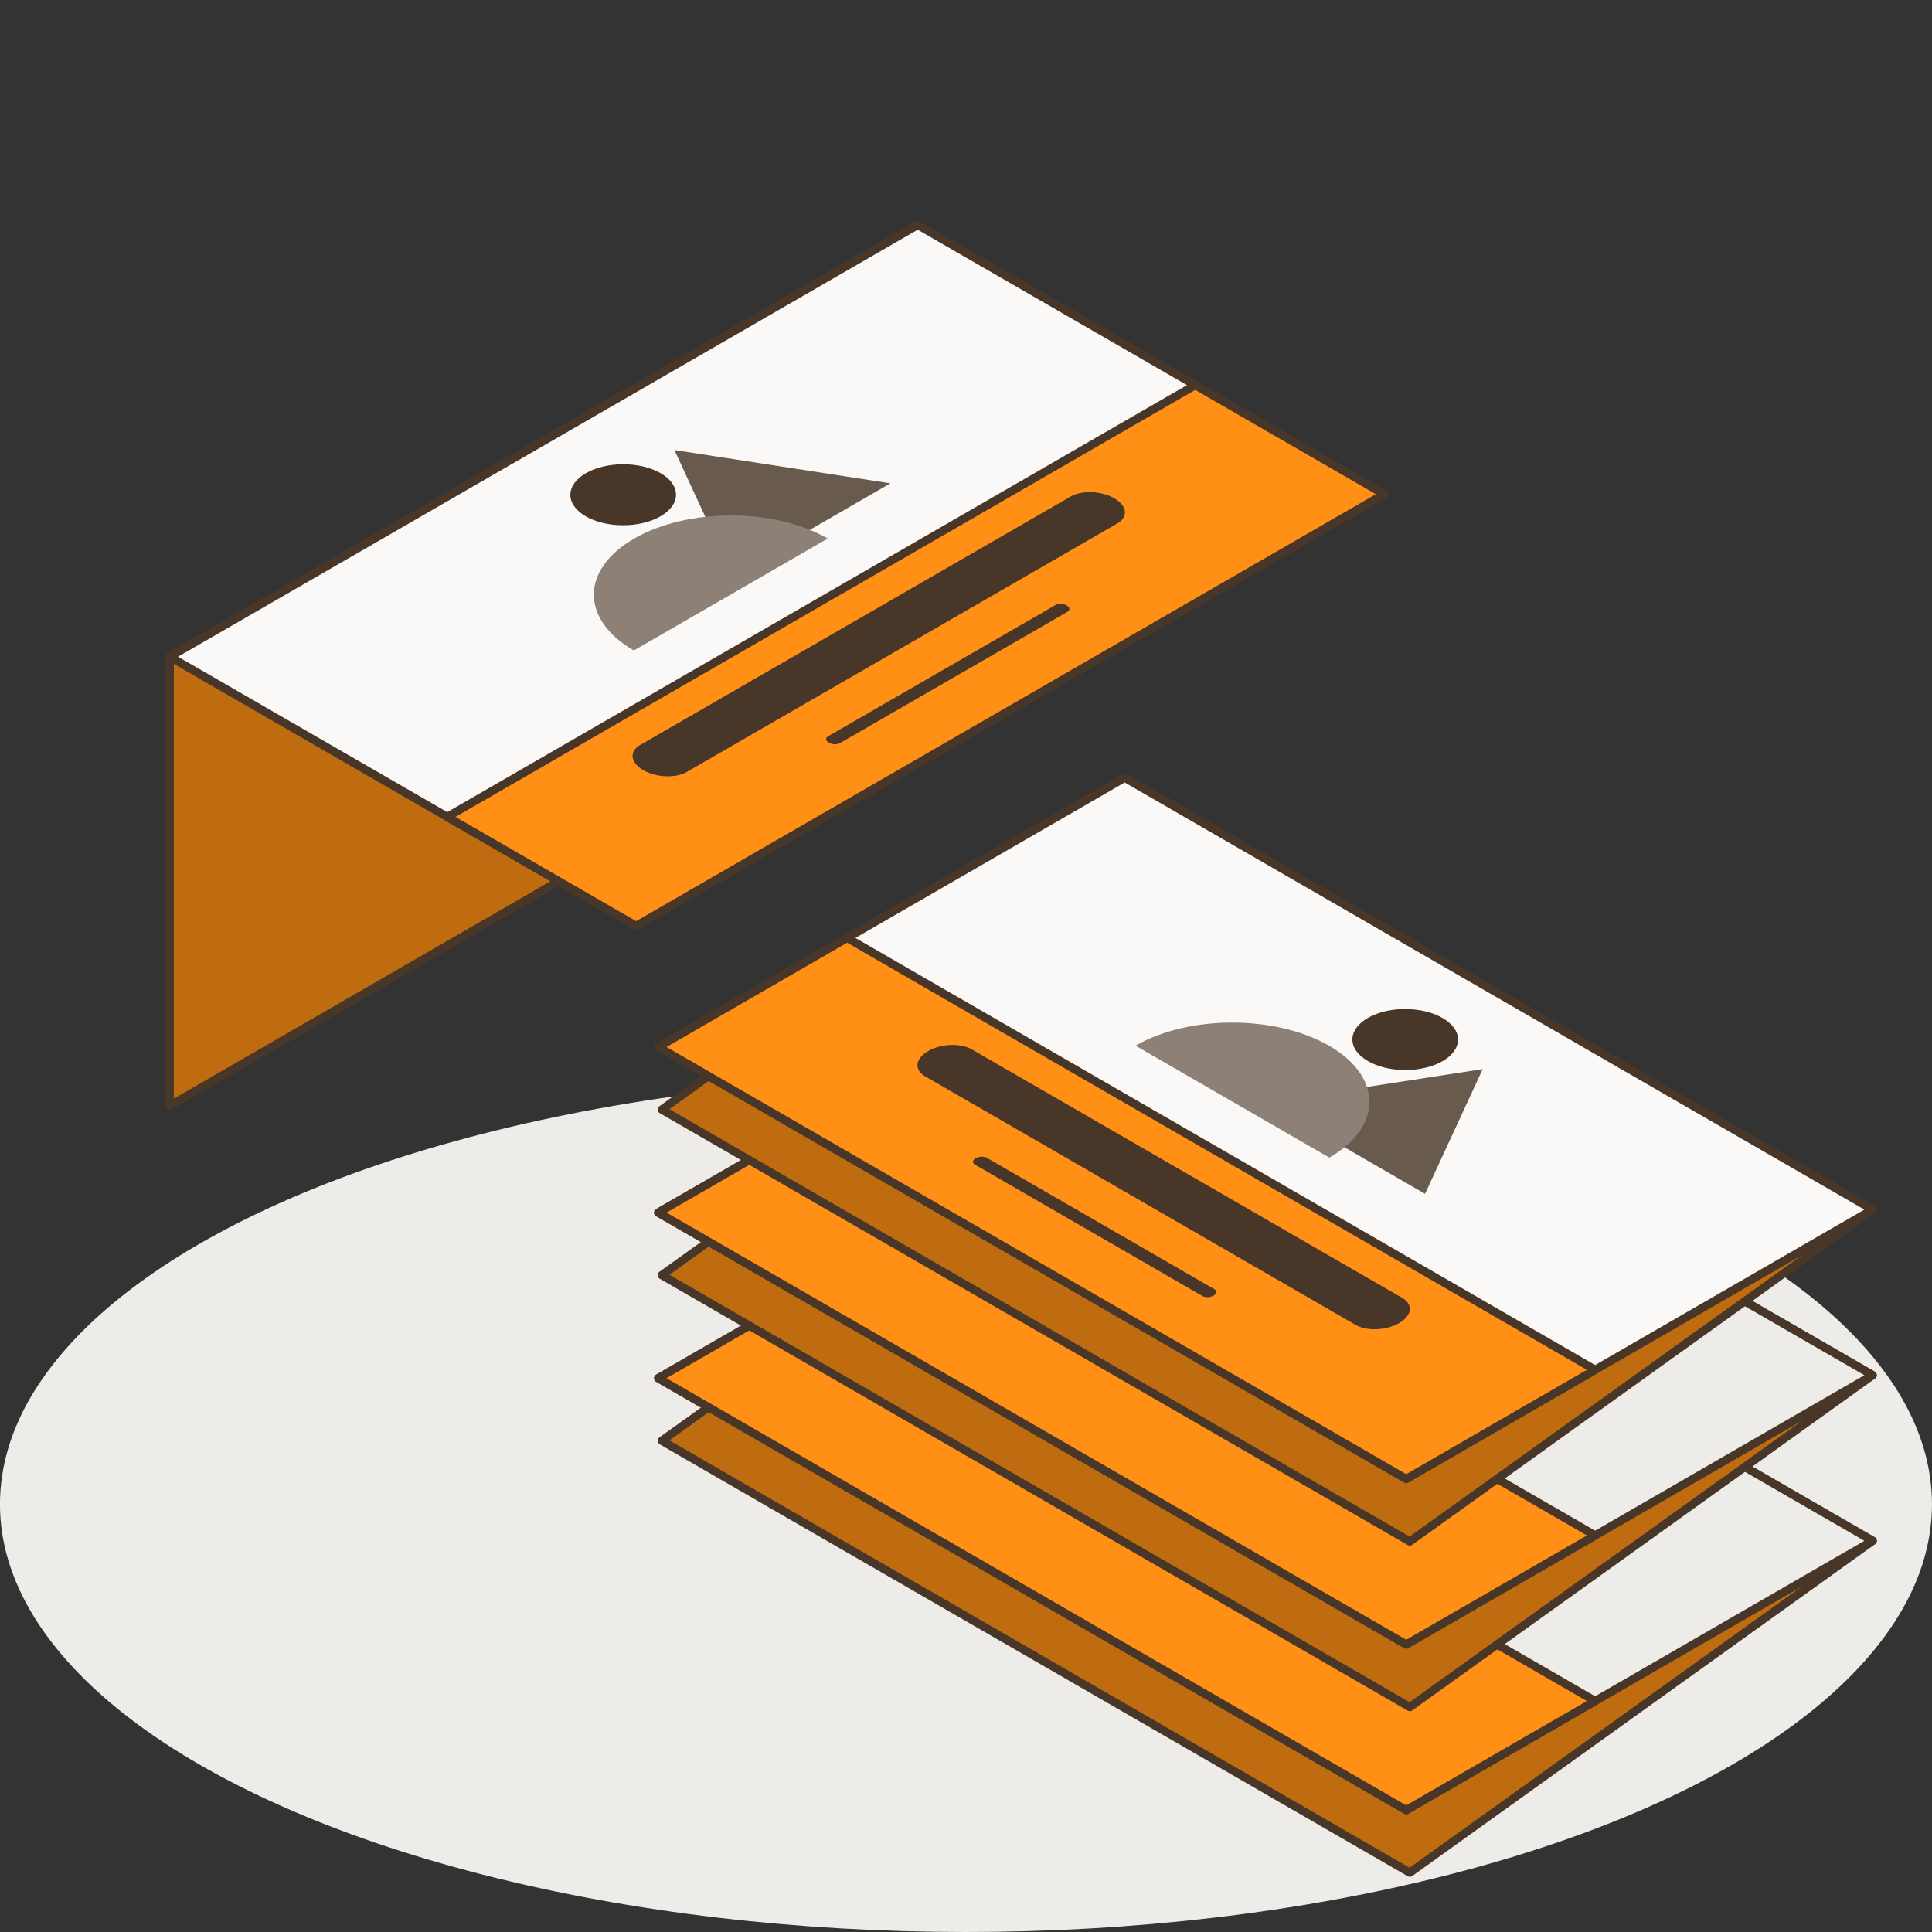 <?xml version="1.0" encoding="utf-8"?>
<!-- Generator: Adobe Illustrator 23.0.2, SVG Export Plug-In . SVG Version: 6.00 Build 0)  -->
<svg version="1.1" id="Layer_1" xmlns="http://www.w3.org/2000/svg" xmlns:xlink="http://www.w3.org/1999/xlink" x="0px" y="0px"
	 viewBox="0 0 700 700" style="enable-background:new 0 0 700 700;" xml:space="preserve">
<rect x="0" y="0" width="700" height="700" fill="#333333" stroke="none"/>
<style type="text/css">
	.st0{fill:#EEECE9;}
	.st1{fill:#FAF9F8;stroke:#483729;stroke-width:3;stroke-linejoin:round;stroke-miterlimit:10;}
	.st2{fill:#FF9015;stroke:#483729;stroke-width:3;stroke-linejoin:round;stroke-miterlimit:10;}
	.st3{fill:#695A4E;}
	.st4{fill:#8D8076;}
	.st5{fill:#483729;}
	.st6{fill:none;stroke:#483729;stroke-width:3;stroke-linecap:round;stroke-linejoin:round;stroke-miterlimit:10;}
	.st7{fill:#EEECE9;stroke:#483729;stroke-width:3;stroke-linejoin:round;stroke-miterlimit:10;}
	.st8{fill:#FAF9F8;stroke:#483729;stroke-width:3;stroke-linecap:round;stroke-linejoin:round;stroke-miterlimit:10;}
	.st9{fill:#BF6C10;stroke:#483729;stroke-width:3;stroke-linejoin:round;stroke-miterlimit:10;}
	
		.st10{fill:none;stroke:#483729;stroke-width:3;stroke-linecap:round;stroke-linejoin:round;stroke-miterlimit:10;stroke-dasharray:12;}
	.st11{fill:#FF9015;}
	.st12{fill:none;stroke:#483729;stroke-width:3;stroke-linejoin:round;stroke-miterlimit:10;}
	.st13{fill:none;stroke:#483729;stroke-width:3;stroke-linejoin:round;stroke-miterlimit:10;stroke-dasharray:12;}
	.st14{enable-background:new    ;}
	.st15{fill:#483729;stroke:#4E3E30;stroke-width:3;stroke-miterlimit:10;}
	.st16{fill:#FFFFFF;stroke:#4E3E30;stroke-width:3;stroke-linejoin:round;stroke-miterlimit:10;}
	.st17{fill:#FF9015;stroke:#4E3E30;stroke-width:3;stroke-linejoin:round;stroke-miterlimit:10;}
	.st18{fill:#FFFFFF;stroke:#483729;stroke-width:2;stroke-linejoin:round;stroke-miterlimit:10;}
	.st19{fill:#FF9015;stroke:#483729;stroke-width:2;stroke-linejoin:round;stroke-miterlimit:10;}
	.st20{fill:#FFFFFF;stroke:#483729;stroke-width:3;stroke-linejoin:round;stroke-miterlimit:10;}
	.st21{fill:#F7941D;}
	.st22{fill:#FFFFFF;}
</style>
<ellipse class="st0" cx="349.99" cy="545" rx="350" ry="155"/>
<g id="New_Symbol">
</g>
<g>
	<g>
		<polygon class="st9" points="510.8,678.5 239.79,522.01 407.49,401.77 678.5,558.26 		"/>
	</g>
	<g>
		<polygon class="st7" points="509.51,655.84 238.5,499.35 407.49,401.77 678.5,558.26 		"/>
		<polygon class="st2" points="577.95,616.32 509.51,655.84 238.5,499.35 306.94,459.83 		"/>
	</g>
</g>
<g>
	<g>
		<polygon class="st9" points="510.8,618.5 239.79,462.01 407.49,341.77 678.5,498.26 		"/>
	</g>
	<g>
		<polygon class="st7" points="509.51,595.84 238.5,439.35 407.49,341.77 678.5,498.26 		"/>
		<polygon class="st2" points="577.95,556.32 509.51,595.84 238.5,439.35 306.94,399.83 		"/>
	</g>
</g>
<g>
	<g>
		<polygon class="st9" points="510.8,558.5 239.79,402.01 407.49,281.77 678.5,438.26 		"/>
	</g>
	<g>
		<polygon class="st1" points="509.51,535.84 238.5,379.35 407.49,281.77 678.5,438.26 		"/>
		<polygon class="st2" points="577.95,496.32 509.51,535.84 238.5,379.35 306.94,339.83 		"/>
		<g>
			<path class="st5" d="M435.69,469.59l-82.46-47.62c-1.03-0.6-0.9-1.64,0.28-2.32l0,0c1.19-0.69,2.99-0.76,4.02-0.16L440,467.1
				c1.03,0.6,0.9,1.64-0.28,2.32l0,0C438.53,470.11,436.73,470.19,435.69,469.59z"/>
		</g>
		<g>
			<polygon class="st3" points="537.21,387.35 458.96,399.42 516.32,432.54 			"/>
			<path class="st4" d="M411.42,378.87c19.36-11.18,50.78-11.16,70.17,0.04c19.4,11.2,19.43,29.34,0.07,40.52L411.42,378.87z"/>
			
				<ellipse transform="matrix(1.683269e-03 -1 1 1.683269e-03 131.641 885.138)" class="st5" cx="509.13" cy="376.64" rx="11.05" ry="19.14"/>
		</g>
		<path class="st5" d="M491.16,480.03l-156.01-90.08c-4.05-2.34-3.55-6.42,1.12-9.12v0c4.67-2.7,11.74-2.98,15.79-0.65l156.01,90.08
			c4.05,2.34,3.55,6.42-1.12,9.12h0C502.28,482.08,495.21,482.37,491.16,480.03z"/>
	</g>
</g>
<g>
	<g>
		<polygon class="st9" points="332.51,244.21 61.5,400.65 61.5,237.94 332.51,81.5 		"/>
	</g>
	<g>
		<polygon class="st1" points="501.5,179.05 230.49,335.48 61.5,237.94 332.51,81.5 		"/>
		<polygon class="st2" points="433.06,139.54 501.5,179.05 230.49,335.48 162.05,295.98 		"/>
		<g>
			<path class="st5" d="M386.77,221.66l-82.46,47.6c-1.03,0.6-2.83,0.52-4.02-0.16l0,0c-1.19-0.69-1.32-1.73-0.28-2.32l82.46-47.6
				c1.03-0.6,2.83-0.52,4.02,0.16l0,0C387.67,220.02,387.8,221.06,386.77,221.66z"/>
		</g>
		<g>
			<polygon class="st3" points="244.35,163.06 265.25,208.22 322.6,175.12 			"/>
			<path class="st4" d="M229.66,235.67c-19.36-11.17-19.33-29.31,0.07-40.51s50.81-11.21,70.17-0.04L229.66,235.67z"/>
			
				<ellipse transform="matrix(1 -1.682126e-03 1.682126e-03 1 -0.301 0.38)" class="st5" cx="225.79" cy="179.26" rx="19.14" ry="11.05"/>
		</g>
		<path class="st5" d="M404.85,189.64l-156.01,90.05c-4.05,2.34-11.12,2.05-15.79-0.65h0c-4.67-2.69-5.17-6.77-1.12-9.11
			l156.01-90.05c4.05-2.34,11.12-2.05,15.79,0.65l0,0C408.4,183.22,408.9,187.3,404.85,189.64z"/>
	</g>
</g>
</svg>
